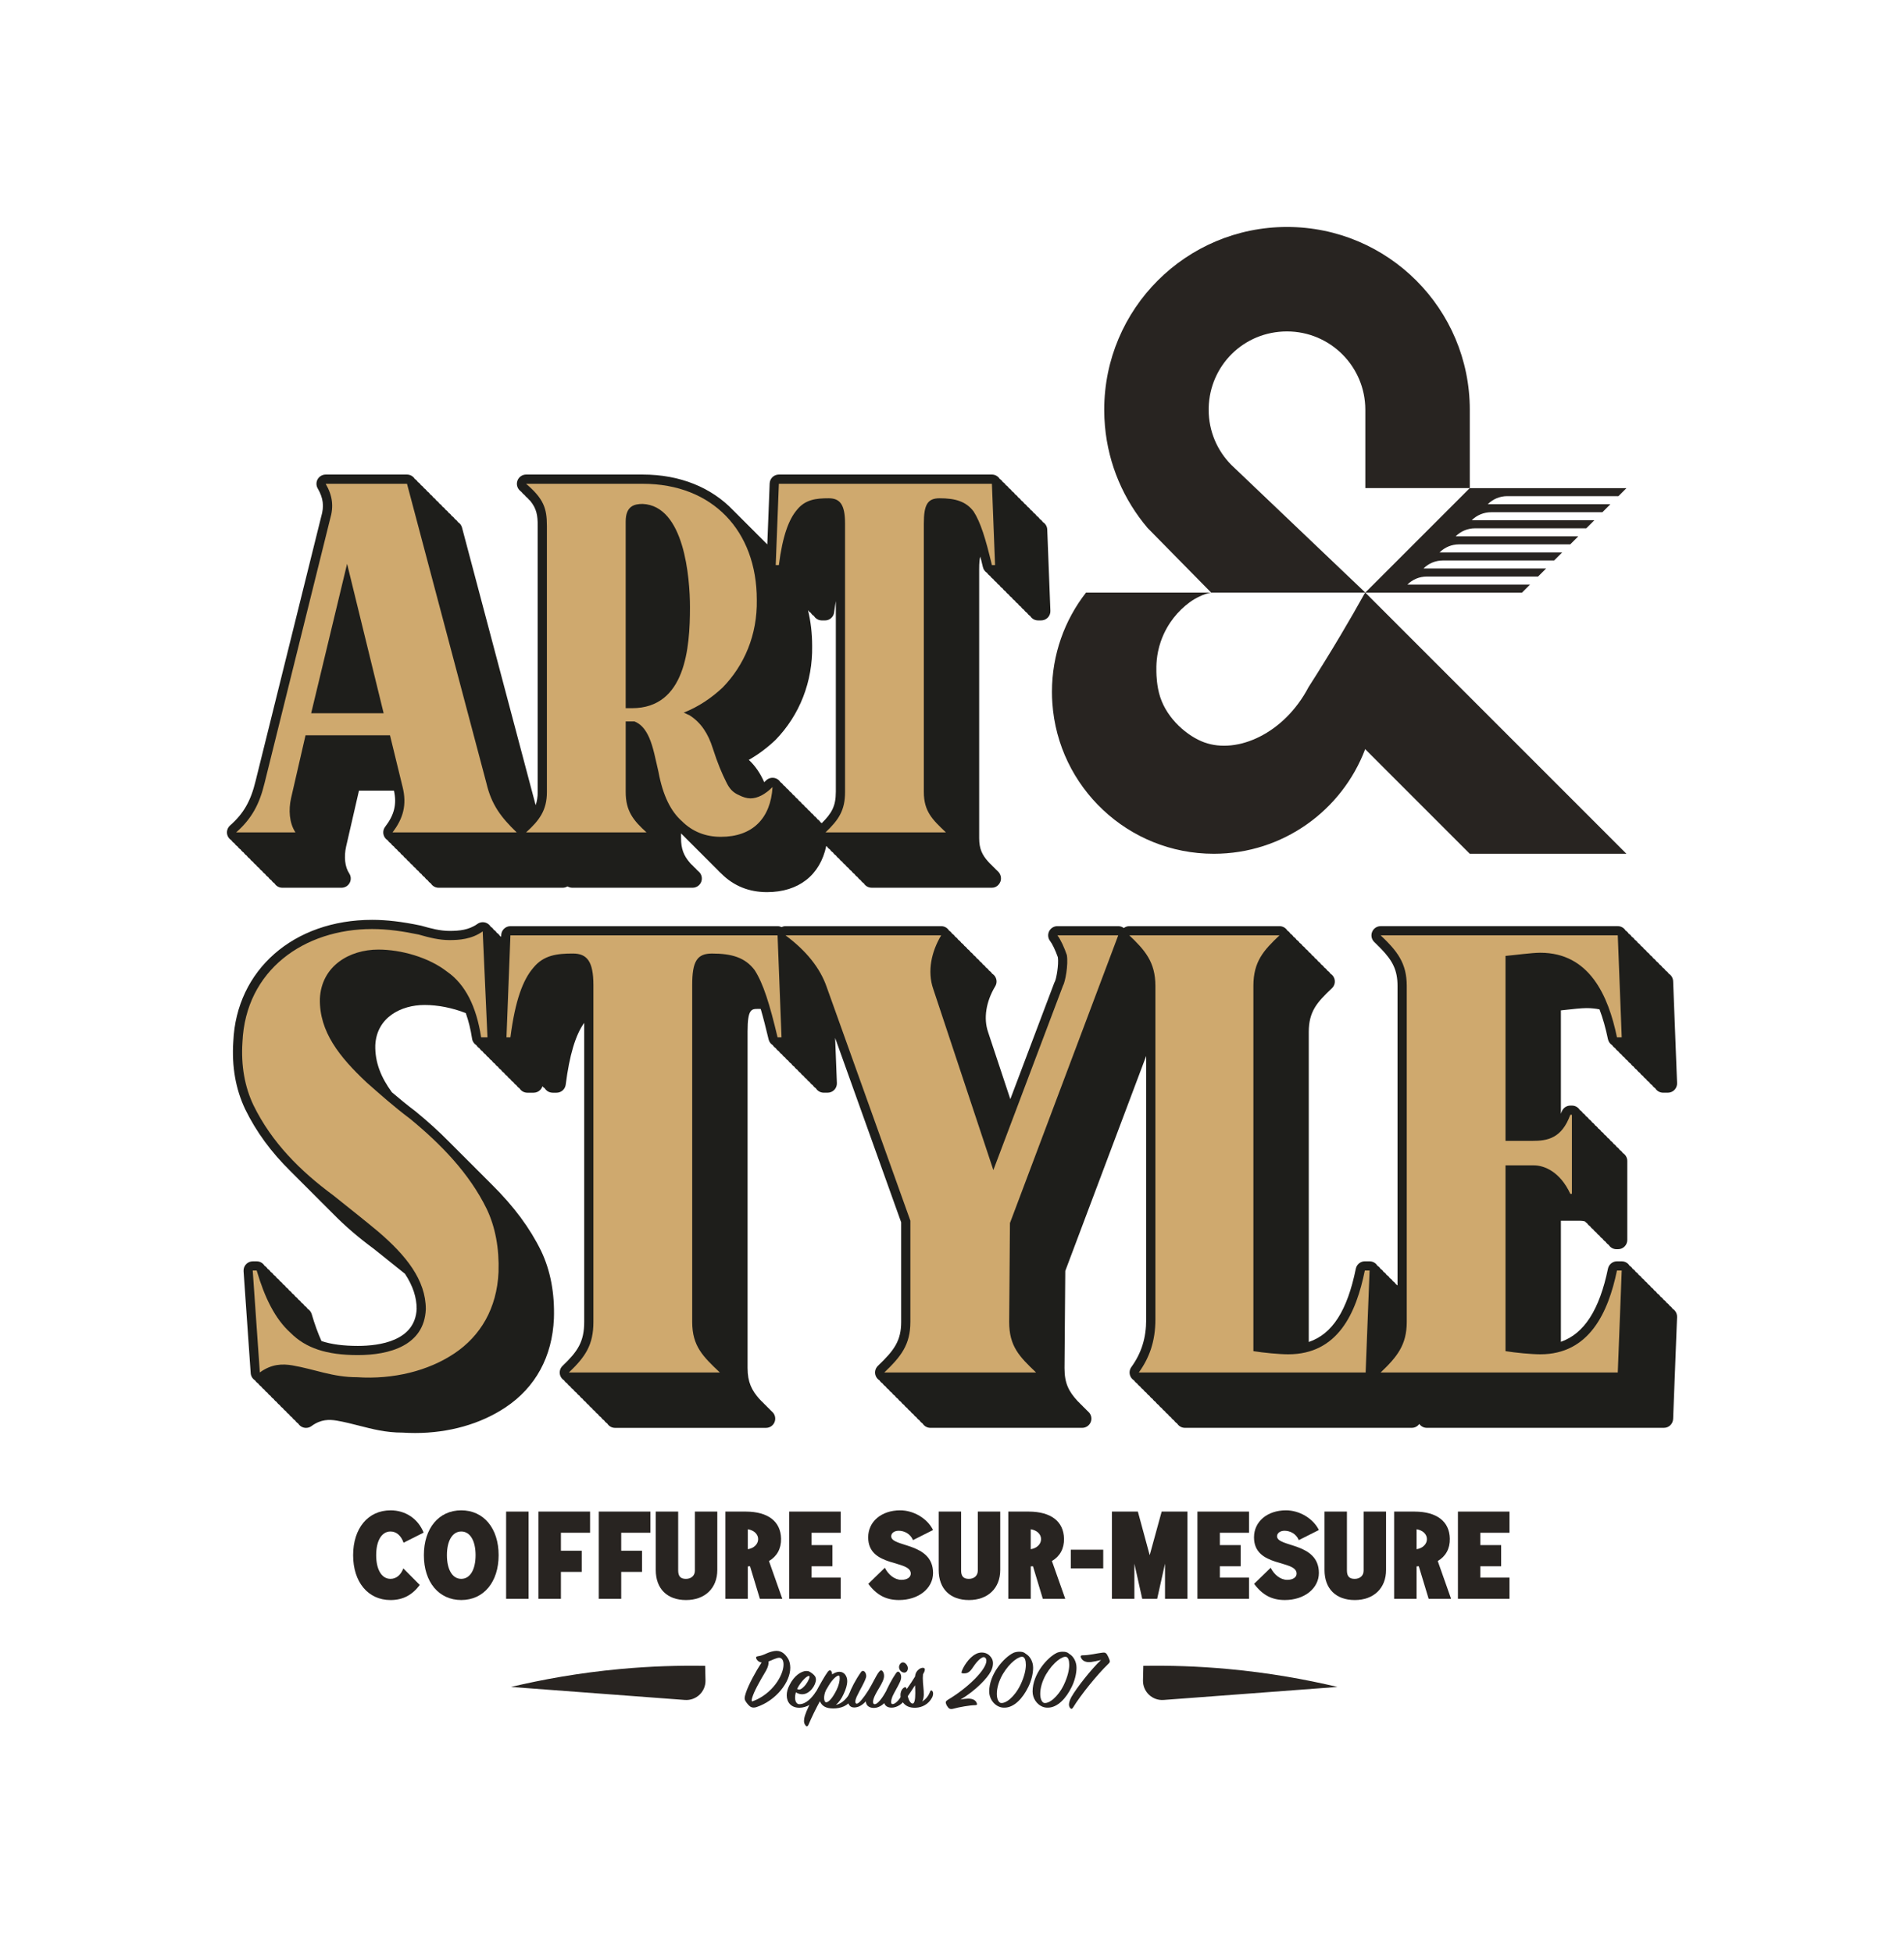 <?xml version="1.0" encoding="UTF-8"?>
<svg id="Identité_visuelle" data-name="Identité visuelle" xmlns="http://www.w3.org/2000/svg" version="1.1" viewBox="0 0 1118.74 1147.57">
  <defs>
    <style>
      .cls-1 {
        fill: #cfa96e;
      }

      .cls-1, .cls-2, .cls-3 {
        stroke-width: 0px;
      }

      .cls-2 {
        fill: #1e1e1b;
      }

      .cls-3 {
        fill: #282421;
      }
    </style>
  </defs>
  <g>
    <path class="cls-3" d="M874.19,296.21h0s72.05,0,72.05,0l-4.73,4.73h-65.39c-4.27,0-8.36,1.69-11.38,4.71h0s72.05,0,72.05,0l-4.73,4.73h-65.37c-4.28,0-8.38,1.7-11.41,4.73h0s72.05,0,72.05,0l-4.71,4.71h-65.37c-4.28,0-8.38,1.7-11.41,4.73h0s72.05,0,72.05,0l-4.73,4.73h-65.39c-4.27,0-8.36,1.69-11.38,4.71h0s72.05,0,72.05,0l-4.73,4.73h-65.37c-4.28,0-8.38,1.7-11.41,4.73h0s72.05,0,72.05,0l-4.73,4.73h-92.07l4.73-4.73,4.73-4.73,23.6-23.6,4.73-4.73,9.44-9.44,4.73-4.73,9.44-9.44h92.07l-4.71,4.71h-65.37c-4.28,0-8.38,1.7-11.41,4.73Z"/>
    <path class="cls-3" d="M955.68,501.59h-92.07l-61.38-61.38v-.32c-.03.08-.05.16-.09.23-13.57,35.93-48.28,61.47-88.95,61.47-50.34,0-91.53-39.11-94.86-88.6-.16-2.14-.23-4.31-.23-6.49,0-22,7.47-42.26,20.02-58.36h73.52c-4.51.78-9.44,3.37-12.53,5.63-3.61,2.63-6.81,5.75-9.56,9.28-2.32,2.98-5.37,7.63-7.53,13.91-2.68,7.84-2.62,14.31-2.56,17.76.04,1.93.2,8.52,2.24,14.79,4.24,13.01,16.07,23.07,25.95,26.65,19.39,7.02,46.92-5.16,61.24-32.51,6.29-9.81,12.6-20.01,18.9-30.61,5-8.42,9.77-16.72,14.33-24.9h.09l153.45,153.45Z"/>
    <path class="cls-3" d="M863.61,240.74v46.03h-61.38v-46.03c0-25.42-20.61-46.03-46.03-46.03s-45.4,19.99-46.01,44.87c-.01.38-.01.77-.01,1.16,0,12.59,5.03,23.99,13.23,32.3.71.73,1.45,1.44,2.22,2.13l69.12,65.85,7.39,7.04v.09h-90.49l-.69-.7-25.48-25.89-4.46-4.54-6.73-6.84c-13.95-16.42-23.03-37.09-25.05-59.79-.28-3.18-.43-6.39-.43-9.65,0-59.32,48.09-107.4,107.4-107.4s107.4,48.09,107.4,107.4Z"/>
    <path class="cls-2" d="M615.34,311.1c-.08-1.89-1.11-3.5-2.62-4.42-.46-.73-1.07-1.35-1.81-1.8-.45-.74-1.07-1.36-1.81-1.81-.45-.74-1.06-1.36-1.8-1.81-.46-.73-1.07-1.35-1.81-1.8-.45-.74-1.07-1.36-1.81-1.81-.45-.74-1.06-1.36-1.8-1.8-.46-.74-1.07-1.36-1.81-1.81-.45-.74-1.07-1.36-1.81-1.81-.45-.74-1.06-1.36-1.8-1.8-.45-.74-1.07-1.36-1.81-1.81-.45-.74-1.06-1.36-1.8-1.81-.46-.74-1.07-1.36-1.81-1.8-.45-.74-1.07-1.36-1.81-1.81-.45-.74-1.06-1.36-1.8-1.81-.96-1.55-2.66-2.6-4.61-2.6h-125.18c-2.91,0-5.3,2.3-5.41,5.21l-1.39,35.83c-.08-.07-.15-.14-.23-.22-.58-.61-1.19-1.21-1.8-1.8-.59-.62-1.2-1.22-1.81-1.81-.59-.61-1.19-1.21-1.81-1.8-.58-.62-1.19-1.22-1.8-1.81-.59-.62-1.2-1.22-1.81-1.81-.59-.61-1.19-1.21-1.8-1.8-.59-.62-1.2-1.22-1.81-1.81-.59-.62-1.19-1.22-1.81-1.81-.59-.61-1.19-1.21-1.8-1.8-.59-.62-1.2-1.22-1.81-1.81-.59-.62-1.19-1.22-1.81-1.81-12.72-13.29-31.07-20.95-53.1-20.95h-68.52c-2.26,0-4.29,1.41-5.08,3.54-.79,2.13-.17,4.52,1.56,6,.32.28.61.54.92.81.25.36.54.7.88,1,.33.27.62.54.92.8.26.36.54.71.89,1,.32.28.61.54.92.81.25.36.54.7.89,1,.16.14.3.27.46.4,3.93,4.81,4.45,8.73,4.45,14.88v156.29c0,2.97-.41,5.45-1.2,7.7l-43.27-163.1c-.37-1.39-1.26-2.51-2.42-3.22-.46-.75-1.08-1.36-1.81-1.81-.45-.74-1.07-1.36-1.81-1.81-.45-.74-1.07-1.36-1.8-1.8-.46-.75-1.08-1.36-1.81-1.81-.45-.74-1.07-1.36-1.81-1.81-.45-.74-1.07-1.36-1.8-1.8-.46-.75-1.08-1.36-1.81-1.81-.45-.74-1.07-1.36-1.81-1.81-.45-.74-1.07-1.36-1.8-1.8-.45-.75-1.07-1.36-1.81-1.81-.45-.74-1.07-1.36-1.8-1.81-.46-.74-1.08-1.35-1.81-1.8-.45-.75-1.07-1.36-1.81-1.81-.45-.74-1.07-1.36-1.8-1.81-.97-1.58-2.7-2.61-4.62-2.61h-47.78c-1.94,0-3.73,1.04-4.7,2.72-.96,1.67-.96,3.74.01,5.42,3.29,5.68,3.89,10.45,2.02,16.72l-38.52,155.21c-2.86,11.81-7.07,19.13-14.98,26.09-1.69,1.49-2.29,3.88-1.49,5.99.43,1.15,1.24,2.08,2.25,2.69.45.75,1.07,1.36,1.81,1.81.45.75,1.07,1.36,1.8,1.81.46.74,1.08,1.36,1.81,1.8.45.75,1.07,1.36,1.81,1.81.45.75,1.07,1.36,1.8,1.81.45.74,1.08,1.36,1.81,1.8.45.75,1.07,1.36,1.8,1.81.46.75,1.08,1.36,1.81,1.81.45.74,1.08,1.36,1.81,1.8.45.75,1.07,1.36,1.8,1.81.46.75,1.08,1.36,1.81,1.81.45.74,1.08,1.36,1.81,1.8.45.75,1.07,1.36,1.8,1.81.46.75,1.08,1.36,1.81,1.81.97,1.59,2.71,2.61,4.63,2.61h34.81c2,0,3.83-1.1,4.78-2.86.94-1.76.84-3.9-.27-5.57-2.5-3.75-3.18-9.66-1.82-15.77l7.55-32.84h20.55c1.77,7.89.21,14.28-5.14,21.21-1.26,1.63-1.49,3.85-.58,5.7.47.95,1.19,1.72,2.06,2.25.46.74,1.08,1.36,1.81,1.8.46.75,1.08,1.37,1.81,1.81.46.75,1.07,1.36,1.8,1.81.46.74,1.08,1.36,1.81,1.8.46.75,1.08,1.37,1.81,1.81.45.75,1.07,1.36,1.8,1.8.46.75,1.08,1.37,1.81,1.81.46.75,1.08,1.37,1.81,1.81.45.74,1.07,1.36,1.8,1.8.46.75,1.08,1.37,1.81,1.81.46.75,1.08,1.37,1.81,1.81.45.74,1.07,1.36,1.8,1.8.46.75,1.08,1.37,1.81,1.81.46.75,1.07,1.36,1.81,1.81.97,1.59,2.71,2.59,4.6,2.59h72.97c1,0,1.95-.29,2.77-.78.83.49,1.78.78,2.78.78h70.74c2.24,0,4.25-1.38,5.06-3.47.8-2.09.24-4.46-1.42-5.97-.38-.34-.75-.68-1.11-1.01-.21-.28-.43-.55-.7-.8-.38-.34-.74-.68-1.1-1.01-.21-.28-.44-.55-.71-.79-.38-.35-.74-.68-1.1-1.01-.16-.22-.34-.43-.54-.63-3.6-4.17-5.18-8.12-5.18-14.43v-2.79c.47.49.95.97,1.44,1.42.58.64,1.19,1.24,1.8,1.81.59.63,1.19,1.23,1.81,1.81.59.63,1.19,1.23,1.81,1.8.58.64,1.19,1.24,1.8,1.81.59.63,1.19,1.23,1.81,1.81.59.63,1.19,1.23,1.81,1.8.58.64,1.19,1.24,1.8,1.81.59.63,1.19,1.23,1.81,1.8.59.64,1.19,1.24,1.81,1.81.58.64,1.19,1.24,1.8,1.81.59.63,1.19,1.23,1.81,1.8.77.84,1.57,1.64,2.4,2.36,7.2,7.2,16.21,10.85,26.79,10.85,18.63,0,31.22-10,34.82-27.12.12.09.23.16.35.23.46.75,1.08,1.36,1.81,1.81.45.75,1.08,1.36,1.81,1.81.45.75,1.07,1.36,1.8,1.8.46.75,1.08,1.36,1.81,1.81.45.75,1.08,1.36,1.81,1.81.45.74,1.07,1.36,1.8,1.8.45.75,1.08,1.36,1.81,1.81.45.75,1.08,1.36,1.81,1.81.45.74,1.07,1.35,1.8,1.8.45.75,1.08,1.36,1.81,1.81.45.75,1.08,1.36,1.8,1.81.46.74,1.08,1.35,1.81,1.8.97,1.61,2.72,2.62,4.64,2.62h70.73c2.22,0,4.09-1.47,4.91-3.53.83-2.05.19-4.52-1.41-6.05-.44-.41-.85-.81-1.26-1.2-.17-.21-.35-.42-.55-.6-.43-.42-.85-.82-1.26-1.21-.17-.21-.35-.41-.55-.6-.43-.41-.85-.81-1.26-1.2-.16-.22-.35-.42-.54-.61-.1-.09-.18-.17-.27-.26-3.56-3.97-5.35-7.58-5.35-13.86v-157.78c0-4.02.22-6.31.68-7.63.51,2,1.02,4.07,1.53,6.23.34,1.45,1.26,2.63,2.45,3.36.46.74,1.08,1.36,1.81,1.81.45.74,1.07,1.35,1.81,1.8.45.75,1.07,1.36,1.8,1.81.46.74,1.08,1.36,1.81,1.81.45.74,1.07,1.35,1.81,1.8.45.75,1.07,1.36,1.8,1.81.46.74,1.08,1.36,1.81,1.81.45.74,1.07,1.35,1.81,1.8.45.75,1.07,1.36,1.8,1.81.45.74,1.08,1.36,1.81,1.8.45.75,1.07,1.36,1.81,1.81.45.75,1.07,1.36,1.8,1.81.45.74,1.08,1.36,1.81,1.8.45.75,1.07,1.36,1.81,1.81.96,1.59,2.69,2.61,4.62,2.61h1.85c1.48,0,2.89-.6,3.91-1.66,1.02-1.06,1.57-2.49,1.51-3.96l-1.85-47.78ZM491.11,465.32c0,8.3-2.47,12.52-8.27,18.29-.24-.22-.5-.4-.78-.58-.44-.72-1.06-1.34-1.81-1.8-.44-.73-1.06-1.35-1.81-1.81-.44-.73-1.06-1.35-1.8-1.8-.44-.73-1.06-1.35-1.81-1.81-.44-.73-1.06-1.35-1.81-1.81-.44-.73-1.06-1.35-1.8-1.8-.44-.73-1.06-1.35-1.81-1.81-.44-.73-1.06-1.35-1.8-1.81-.45-.73-1.06-1.35-1.81-1.8-.44-.73-1.06-1.35-1.81-1.81-.44-.73-1.06-1.35-1.8-1.81-.45-.73-1.06-1.34-1.81-1.8-.44-.73-1.06-1.35-1.81-1.81-.55-.92-1.38-1.68-2.41-2.14-2.05-.92-4.47-.48-6.06,1.11-.36.36-.72.7-1.08,1.02-2.3-5.29-5.29-9.62-9.01-13.08-.02-.01-.03-.03-.04-.04,5.49-3.11,10.73-7.01,15.69-11.71,14.26-14.68,21.91-34.33,21.53-55.25,0-7.46-.85-14.48-2.45-21.03.19.28.39.55.63.8.32.33.69.6,1.08.84.21.35.44.67.72.97.33.33.7.6,1.09.84.2.34.44.67.72.96,1.02,1.06,2.43,1.66,3.91,1.66h1.85c2.73,0,5.03-2.02,5.37-4.73.3-2.35.64-4.56,1-6.66v112.21Z"/>
    <g>
      <path class="cls-1" d="M138.76,489.02c9.26-8.15,13.7-16.67,16.67-28.89l38.52-155.18c2.22-7.41,1.48-13.7-2.59-20.74h47.78l46.67,175.92c2.96,12.59,8.52,20,17.78,28.89h-72.96c6.3-8.15,8.52-16.3,5.93-26.67l-7.41-30.37h-49.63l-8.52,37.03c-1.48,6.67-1.11,14.44,2.59,20h-34.81ZM182.83,419.02h42.59l-21.48-87.78-21.11,87.78Z"/>
      <path class="cls-1" d="M367.64,423.84v41.48c0,11.11,4.45,16.67,12.22,23.7h-70.74c7.78-7.04,12.22-12.96,12.22-23.7v-156.29c0-10.37-1.85-15.93-12.22-24.81h68.52c41.11,0,67.03,27.78,67.03,68.15.37,20.74-7.41,38.52-20,51.48-6.67,6.3-14.44,11.48-22.96,14.82,1.11.37,2.22,1.11,3.33,1.48,7.04,4.44,11.11,11.11,13.7,19.26,2.96,9.26,5.56,15.19,7.78,19.63,2.22,4.81,4.45,6.67,7.78,8.15,2.22,1.11,4.44,1.85,6.67,1.85,4.07,0,8.52-2.22,12.96-6.67-1.11,18.52-11.85,29.26-30.37,29.26-8.89,0-16.67-2.96-22.96-9.26-6.3-5.56-11.11-14.81-13.7-28.89-1.85-7.78-2.96-14.44-5.56-20.37-2.22-4.81-4.81-7.78-8.52-9.26h-5.19ZM367.64,416.06h3.7c31.48,0,34.07-35.55,34.07-59.26,0-17.41-3.33-59.63-27.78-60.74-4.81,0-10,1.11-10,10.37v109.63Z"/>
      <path class="cls-1" d="M485.05,489.02c7.78-7.41,11.48-12.96,11.48-23.7v-157.77c0-11.11-2.96-14.82-9.63-14.82-7.41,0-13.7.74-18.52,6.67-4.81,5.56-8.52,15.18-10.74,32.59h-1.85l1.85-47.78h125.18l1.85,47.78h-1.85c-3.7-15.55-6.67-25.18-10.74-31.48-4.44-5.93-10.74-7.78-20-7.78-7.04,0-9.26,3.7-9.26,14.82v157.77c0,11.48,5.18,16.3,12.96,23.7h-70.74Z"/>
    </g>
    <path class="cls-2" d="M983.89,769.76c1.02,1.06,1.56,2.5,1.51,3.97l-2.32,59.91c-.12,2.91-2.51,5.21-5.42,5.21h-139.32c-1.78,0-3.4-.88-4.41-2.29-.98,1.39-2.6,2.29-4.42,2.29h-133.29c-1.89,0-3.62-1-4.6-2.59-.73-.44-1.35-1.06-1.81-1.81-.73-.44-1.35-1.06-1.8-1.8-.73-.44-1.35-1.06-1.81-1.81-.73-.44-1.35-1.06-1.81-1.81-.73-.44-1.34-1.06-1.8-1.8-.73-.44-1.35-1.06-1.81-1.81-.73-.44-1.35-1.06-1.81-1.81-.73-.44-1.34-1.06-1.8-1.8-.73-.44-1.35-1.06-1.81-1.81-.73-.44-1.35-1.06-1.81-1.81-.73-.44-1.34-1.06-1.8-1.8-.73-.44-1.35-1.06-1.81-1.81-.73-.44-1.35-1.06-1.81-1.8-.73-.45-1.34-1.06-1.8-1.81-.85-.51-1.56-1.26-2.03-2.17-.92-1.81-.76-3.99.43-5.64,5.96-8.25,8.73-17.12,8.73-27.95v-154.83l-47.53,126.28-.46,57.09c0,8.86,2.44,13.68,7.78,19.46.3.29.6.57.91.87.19.18.36.37.52.57.42.41.84.81,1.29,1.24.19.18.35.37.51.57.43.41.85.81,1.3,1.24.18.17.35.37.51.56.42.41.85.82,1.29,1.24,1.61,1.53,2.12,3.88,1.3,5.94-.83,2.06-2.82,3.41-5.04,3.41h-89.16c-1.92,0-3.67-1.02-4.64-2.62-.73-.45-1.35-1.06-1.8-1.81-.73-.44-1.36-1.05-1.81-1.8-.73-.45-1.35-1.06-1.81-1.81-.73-.45-1.35-1.06-1.8-1.81-.73-.44-1.36-1.05-1.81-1.8-.73-.45-1.35-1.06-1.81-1.81-.73-.45-1.35-1.06-1.8-1.81-.73-.44-1.36-1.05-1.81-1.8-.73-.45-1.35-1.06-1.81-1.81-.72-.45-1.35-1.06-1.8-1.8-.73-.45-1.36-1.06-1.81-1.81-.73-.45-1.35-1.06-1.8-1.81-.73-.45-1.36-1.06-1.81-1.8-.73-.45-1.36-1.06-1.81-1.81-.97-.6-1.76-1.49-2.2-2.6-.83-2.05-.31-4.41,1.29-5.93,9.62-9.17,13.65-14.78,13.65-25.8v-58.51l-38.8-108.34,1.03,26.55c.05,1.47-.49,2.9-1.51,3.96-1.03,1.07-2.44,1.67-3.91,1.67h-2.32c-1.93,0-3.66-1.03-4.63-2.62-.73-.45-1.35-1.06-1.8-1.8-.74-.45-1.36-1.07-1.81-1.81-.73-.45-1.35-1.06-1.81-1.81-.73-.45-1.35-1.06-1.8-1.8-.74-.45-1.36-1.07-1.81-1.81-.73-.45-1.35-1.06-1.81-1.81-.73-.45-1.35-1.06-1.8-1.8-.74-.45-1.36-1.07-1.81-1.81-.73-.45-1.35-1.06-1.8-1.81-.74-.45-1.36-1.06-1.81-1.8-.73-.45-1.36-1.07-1.81-1.81-.73-.45-1.35-1.06-1.8-1.81-.74-.44-1.36-1.06-1.81-1.8-.73-.45-1.36-1.07-1.81-1.81-1.2-.73-2.11-1.91-2.45-3.35-1.6-6.74-3.12-12.71-4.65-17.95-.5-.01-1-.02-1.53-.02-3.86,0-6.19,0-6.19,13.16v197.84c0,8.27,2.44,13.12,7.01,18.25.01,0,.02.01.03.02l.31.3c.2.19.38.39.54.6.32.3.63.6.95.91l.31.29c.2.19.38.39.55.61.31.3.62.59.95.9l.31.3c.2.19.38.39.54.6.32.3.63.6.96.91l.31.3c.19.19.38.39.54.6.32.3.63.6.95.91l.31.29c1.61,1.53,2.12,3.88,1.3,5.94-.83,2.06-2.82,3.41-5.03,3.41h-88.71c-1.91,0-3.66-1.02-4.63-2.62-.73-.45-1.35-1.06-1.81-1.81-.73-.44-1.35-1.05-1.8-1.8-.73-.45-1.36-1.06-1.81-1.81-.73-.45-1.35-1.06-1.81-1.81-.73-.44-1.35-1.05-1.8-1.8-.73-.45-1.36-1.06-1.81-1.81-.73-.45-1.35-1.06-1.81-1.81-.72-.44-1.35-1.05-1.8-1.8-.73-.45-1.36-1.06-1.81-1.81-.73-.45-1.35-1.06-1.81-1.8-.72-.45-1.35-1.06-1.8-1.81-.73-.45-1.36-1.06-1.81-1.81-.73-.45-1.35-1.06-1.8-1.8-.73-.45-1.36-1.06-1.81-1.81-.97-.6-1.76-1.49-2.21-2.6-.82-2.05-.31-4.41,1.3-5.93,8.79-8.38,12.71-14.09,12.71-25.8v-175.71c-5.12,7.1-8.66,18.98-10.87,36.3-.34,2.71-2.65,4.74-5.37,4.74h-2.33c-1.47,0-2.88-.6-3.9-1.67-.28-.29-.52-.62-.73-.96-.39-.24-.76-.51-1.08-.84-.1-.11-.17-.23-.27-.34-.24.79-.66,1.52-1.25,2.13-1.02,1.07-2.43,1.68-3.91,1.68h-3.72c-1.93,0-3.64-1.03-4.6-2.59-.74-.45-1.36-1.07-1.81-1.81-.74-.45-1.35-1.07-1.81-1.81-.73-.44-1.35-1.06-1.8-1.8-.74-.45-1.36-1.07-1.81-1.81-.74-.45-1.35-1.07-1.81-1.81-.73-.44-1.35-1.06-1.8-1.8-.74-.45-1.36-1.07-1.81-1.81-.74-.44-1.35-1.07-1.81-1.81-.73-.44-1.35-1.06-1.8-1.8-.74-.45-1.35-1.07-1.81-1.81-.74-.44-1.35-1.07-1.81-1.81-.73-.44-1.35-1.06-1.8-1.8-.74-.45-1.35-1.07-1.81-1.81-.74-.44-1.35-1.07-1.81-1.8-1.33-.81-2.3-2.18-2.55-3.82-.86-5.59-2.11-10.61-3.71-15.08-7.63-3.01-16.25-4.77-24.21-4.77-13.84,0-28.16,7.3-28.96,23.64-.24,10.13,3.41,18.99,9.77,27.66,4.45,3.79,9.05,7.57,13.92,11.23,7.32,6,13.8,11.88,19.55,17.73.61.6,1.22,1.2,1.81,1.8.61.61,1.21,1.21,1.81,1.81.6.6,1.21,1.21,1.8,1.81.61.6,1.22,1.2,1.81,1.81.61.6,1.21,1.2,1.81,1.8.6.6,1.21,1.21,1.8,1.81.61.6,1.22,1.2,1.81,1.8.61.61,1.21,1.21,1.81,1.81.6.6,1.21,1.21,1.8,1.81.61.6,1.22,1.2,1.81,1.8l1.81,1.81c.6.6,1.21,1.2,1.8,1.81.61.6,1.22,1.2,1.81,1.8.61.61,1.21,1.21,1.8,1.81,12.98,12.86,22.35,25.53,28.92,38.97,5.49,11.48,8.01,24.83,7.51,39.72-.97,22.4-10.8,40.42-28.41,52.16-14.73,9.82-33.38,15.07-53.14,15.07-2.44,0-4.88-.08-7.34-.24-9.76.05-17.74-2.07-25.6-4.07-4.17-1.07-8.48-2.17-13.05-2.96-4.45-.74-9.36-.87-14.92,3.21-1.59,1.17-3.69,1.38-5.48.54-.99-.45-1.79-1.19-2.34-2.09-.75-.46-1.36-1.08-1.8-1.81-.75-.45-1.36-1.07-1.81-1.8-.75-.46-1.36-1.08-1.81-1.81-.75-.45-1.36-1.08-1.8-1.81-.75-.45-1.36-1.07-1.81-1.8-.75-.46-1.36-1.08-1.81-1.81-.74-.45-1.36-1.08-1.8-1.81-.75-.45-1.36-1.07-1.81-1.8-.75-.46-1.36-1.08-1.81-1.81-.74-.45-1.36-1.08-1.8-1.81-.75-.45-1.36-1.07-1.81-1.8-.75-.46-1.36-1.08-1.81-1.81-.74-.45-1.36-1.08-1.8-1.81-.75-.45-1.36-1.07-1.81-1.8-1.49-.91-2.47-2.49-2.6-4.25l-4.18-59.91c-.1-1.5.42-2.98,1.44-4.07,1.03-1.1,2.46-1.73,3.97-1.73h2.32c1.92,0,3.65,1.03,4.61,2.61.74.45,1.36,1.06,1.81,1.81.73.45,1.35,1.06,1.81,1.81.73.44,1.35,1.06,1.8,1.8.74.45,1.36,1.06,1.81,1.81.73.44,1.35,1.06,1.81,1.8.73.45,1.35,1.07,1.8,1.81.74.45,1.36,1.06,1.81,1.81.73.44,1.35,1.06,1.81,1.8.73.45,1.35,1.07,1.8,1.81.74.45,1.35,1.06,1.81,1.81.73.44,1.35,1.06,1.81,1.8.73.45,1.35,1.07,1.8,1.81.74.45,1.35,1.06,1.81,1.81.73.44,1.35,1.06,1.8,1.8,1.13.69,2,1.76,2.4,3.09,1.76,6,3.67,11.25,5.75,15.85,5.9,1.95,12.91,2.85,21.39,2.85,12.55,0,33.71-2.82,34.53-21.75,0-6.79-2.2-13.52-6.85-20.6-4.15-3.36-8.41-6.76-12.83-10.29l-5.53-4.42c-8.97-6.61-16.77-13.31-23.56-20.22-.61-.6-1.21-1.2-1.81-1.81-.61-.6-1.21-1.2-1.8-1.8-.61-.6-1.22-1.2-1.81-1.81-.61-.6-1.21-1.2-1.81-1.8-.6-.61-1.21-1.21-1.8-1.81-.61-.6-1.22-1.2-1.81-1.81-.61-.6-1.21-1.2-1.8-1.8-.61-.6-1.22-1.21-1.81-1.81-.61-.6-1.22-1.2-1.81-1.81-.61-.6-1.21-1.2-1.8-1.8-.61-.6-1.22-1.21-1.81-1.81-.61-.6-1.21-1.2-1.81-1.81-.61-.6-1.21-1.2-1.8-1.8-.61-.6-1.22-1.21-1.81-1.81-11.51-11.35-20.21-23.25-26.64-36.38-5.65-11.82-8.01-25.23-7.04-39.89,1.85-42.03,35.39-71.47,81.57-71.47,8.56,0,17.62,1.07,28.52,3.36.13.03.25.06.37.09,5.83,1.67,11.11,3.05,16.63,3.05s11.3-.49,16.35-4.1c1.62-1.16,3.74-1.34,5.52-.47.95.47,1.72,1.19,2.25,2.07.75.45,1.37,1.07,1.81,1.8.75.46,1.36,1.08,1.81,1.81.74.45,1.36,1.07,1.8,1.8.27.17.53.35.76.55l.04-1.04c.12-2.91,2.51-5.21,5.42-5.21h156.97c.83,0,1.61.2,2.31.54.72-.34,1.51-.54,2.34-.54h91.49c1.89,0,3.63.99,4.61,2.6.73.44,1.35,1.06,1.81,1.8.73.45,1.35,1.06,1.81,1.81.73.44,1.35,1.06,1.8,1.81.73.44,1.35,1.06,1.81,1.8.73.45,1.35,1.06,1.81,1.81.72.44,1.35,1.06,1.8,1.81.73.44,1.35,1.05,1.81,1.8.73.45,1.35,1.06,1.81,1.81.72.44,1.34,1.06,1.8,1.81.73.44,1.35,1.05,1.81,1.8.73.45,1.35,1.06,1.81,1.81.72.44,1.34,1.06,1.8,1.81.73.44,1.35,1.05,1.81,1.8.73.45,1.35,1.06,1.8,1.81.78.47,1.45,1.14,1.91,1.96.96,1.7.94,3.78-.07,5.46-5.46,9.09-6.98,18.94-4.17,27.01l13.04,39.31,25.84-68.4c.11-.31.25-.6.42-.87.77-1.61,2.26-9.62,1.68-14.05-1.44-4.19-3.44-8.16-4.52-9.51-1.3-1.62-1.55-3.85-.65-5.73.91-1.88,2.8-3.07,4.89-3.07h35.76c1.19,0,2.33.4,3.25,1.1.92-.69,2.05-1.1,3.25-1.1h88.24c1.92,0,3.67,1.01,4.64,2.62.73.44,1.35,1.06,1.8,1.8.73.45,1.36,1.06,1.81,1.81.73.45,1.35,1.06,1.81,1.81.73.44,1.35,1.06,1.8,1.8.73.45,1.36,1.06,1.81,1.81.73.45,1.35,1.06,1.81,1.81.73.44,1.35,1.05,1.8,1.8.73.45,1.36,1.06,1.81,1.81.73.45,1.35,1.06,1.81,1.81.73.44,1.35,1.05,1.8,1.8.73.45,1.36,1.06,1.81,1.81.73.45,1.35,1.06,1.81,1.81.72.44,1.35,1.05,1.8,1.8.73.45,1.36,1.06,1.81,1.81.97.6,1.76,1.49,2.2,2.6.83,2.06.31,4.41-1.3,5.94-8.71,8.27-13.63,13.55-13.63,25.79v182.06c13.91-4.68,22.64-18.47,27.65-43.05.51-2.52,2.73-4.34,5.31-4.34h2.79c1.47,0,2.88.6,3.9,1.66.28.3.52.62.73.97.39.24.76.51,1.08.84.28.29.52.62.72.96.39.24.76.51,1.09.85.28.29.51.62.72.96.39.24.76.51,1.08.84.28.3.52.62.73.97.39.24.76.51,1.08.84.28.29.52.62.72.96.39.24.76.51,1.08.85.29.29.52.62.73.96.39.24.76.51,1.08.84.28.3.52.62.73.97.33.2.65.44.93.72v-175.96c0-9.24-2.84-14.68-9.42-21.59-.2-.2-.39-.39-.61-.59-.15-.15-.29-.32-.43-.49-.45-.43-.9-.87-1.37-1.32-.16-.15-.3-.32-.44-.48-.45-.44-.89-.87-1.37-1.32-1.6-1.53-2.12-3.89-1.29-5.94.82-2.06,2.81-3.41,5.03-3.41h139.32c1.95,0,3.65,1.05,4.61,2.6.74.45,1.35,1.07,1.8,1.81.74.45,1.36,1.07,1.81,1.8.74.45,1.35,1.07,1.81,1.81.74.45,1.35,1.07,1.8,1.81.74.44,1.36,1.06,1.81,1.8.74.45,1.35,1.07,1.81,1.81.74.45,1.35,1.07,1.8,1.81.74.44,1.36,1.06,1.81,1.8.74.45,1.35,1.07,1.8,1.81.74.45,1.36,1.07,1.81,1.81.74.44,1.35,1.06,1.81,1.8.74.45,1.35,1.07,1.8,1.81.74.45,1.36,1.07,1.81,1.81.74.44,1.35,1.06,1.81,1.8,1.51.92,2.54,2.53,2.62,4.42l2.32,59.91c.05,1.47-.49,2.9-1.51,3.96-1.02,1.07-2.43,1.67-3.91,1.67h-2.79c-1.94,0-3.67-1.03-4.63-2.62-.73-.45-1.36-1.07-1.81-1.81-.73-.45-1.36-1.06-1.8-1.81-.74-.45-1.36-1.06-1.81-1.8-.73-.45-1.36-1.07-1.81-1.81-.73-.45-1.35-1.06-1.8-1.81-.74-.45-1.36-1.06-1.81-1.8-.73-.45-1.36-1.06-1.81-1.81-.73-.45-1.35-1.06-1.8-1.8-.74-.46-1.36-1.07-1.81-1.81-.73-.45-1.36-1.06-1.81-1.81-.73-.45-1.35-1.06-1.8-1.8-.74-.45-1.36-1.07-1.81-1.81-.73-.45-1.36-1.06-1.81-1.81-.73-.45-1.35-1.06-1.8-1.8-1.24-.77-2.17-2-2.48-3.51-1.37-6.59-3.02-12.42-4.97-17.53-2.42-.5-4.98-.75-7.67-.75-3.04,0-8.29.59-12.91,1.11-.72.08-1.42.16-2.11.23v60.71c.16-.39.32-.8.48-1.22.78-2.14,2.81-3.56,5.09-3.56h.93c1.96,0,3.67,1.04,4.62,2.6.74.45,1.36,1.07,1.81,1.81.74.45,1.35,1.07,1.8,1.81.74.45,1.36,1.07,1.81,1.8.74.45,1.36,1.07,1.81,1.81.73.45,1.35,1.07,1.8,1.81.74.45,1.36,1.07,1.81,1.8.74.45,1.36,1.07,1.81,1.81.73.45,1.35,1.07,1.8,1.81.74.45,1.36,1.07,1.81,1.8.74.45,1.36,1.07,1.81,1.81.73.45,1.35,1.07,1.8,1.81.74.45,1.36,1.06,1.81,1.8.74.45,1.36,1.07,1.81,1.81.73.45,1.35,1.07,1.8,1.8,1.56.96,2.61,2.67,2.61,4.63v46.44c0,3-2.43,5.42-5.42,5.42h-.94c-1.9,0-3.64-1-4.61-2.6-.73-.44-1.35-1.06-1.81-1.81-.73-.44-1.35-1.06-1.81-1.8-.73-.45-1.35-1.06-1.8-1.81-.73-.44-1.35-1.06-1.81-1.81-.73-.44-1.35-1.06-1.81-1.8-.73-.45-1.35-1.06-1.8-1.81-.73-.44-1.35-1.06-1.81-1.81-.49-.29-.93-.67-1.31-1.11-.97-.24-1.91-.36-2.79-.36h-11.3v71.12c13.73-4.83,22.65-18.81,27.66-42.97.52-2.51,2.74-4.32,5.31-4.32h2.78c1.48,0,2.89.6,3.91,1.66.28.3.52.62.73.97.39.24.76.51,1.08.84.28.29.52.62.72.96.39.24.76.51,1.08.85.29.29.52.62.73.96.39.24.76.51,1.08.84.28.3.52.62.73.97.38.24.75.51,1.08.84.28.29.52.62.72.96.39.24.76.51,1.08.85.29.29.52.62.73.96.39.24.76.51,1.08.84.28.3.52.62.73.97.38.24.75.51,1.08.84.28.29.52.62.72.96.39.24.76.51,1.08.85.29.29.52.62.73.96.39.24.76.51,1.08.84.28.3.52.62.73.97.38.23.75.5,1.08.84.28.29.51.62.72.96.39.24.76.51,1.08.85.28.29.52.62.73.96.39.24.76.51,1.08.84.28.3.52.62.72.97.39.23.76.5,1.09.84.28.29.51.62.72.96.39.24.76.51,1.08.84.28.3.52.63.73.97.39.24.76.51,1.08.84Z"/>
    <g>
      <path class="cls-1" d="M148.5,746.42h2.32c4.65,15.79,10.68,28.33,19.97,36.69,8.82,8.82,20.9,13,39.47,13s39.01-5.57,39.94-26.94c0-17.18-11.61-31.58-27.86-45.51-8.36-6.97-17.18-13.93-26.47-21.36-19.51-14.4-36.23-31.12-46.91-52.94-5.11-10.68-7.43-23.22-6.5-37.15,1.86-42.26,36.23-66.41,76.16-66.41,9.29,0,18.58,1.39,27.4,3.25,6.5,1.86,12.07,3.25,18.11,3.25,5.57,0,13-.46,19.5-5.11l2.79,62.23h-3.72c-2.79-18.11-9.29-31.12-19.97-38.55-10.68-8.36-26.94-13-40.4-13-17.18,0-33.44,9.75-34.37,28.79-.46,19.5,11.61,34.37,27.4,49.23,7.9,6.97,16.25,14.4,25.54,21.36,18.11,14.86,34.83,32.04,45.05,52.94,5.11,10.68,7.43,23.22,6.97,37.15-.93,21.36-10.68,37.62-26.01,47.84-15.33,10.22-35.76,15.33-57.12,13.93-14.4,0-24.61-4.65-38.08-6.97-5.57-.93-12.08-.93-19.04,4.18l-4.18-59.91Z"/>
      <path class="cls-1" d="M334.27,806.33c9.75-9.29,14.4-16.25,14.4-29.72v-197.84c0-13.93-3.72-18.58-12.07-18.58-9.29,0-17.18.93-23.22,8.36-6.04,6.97-10.68,19.04-13.47,40.87h-2.32l2.32-59.91h156.97l2.32,59.91h-2.32c-4.65-19.5-8.36-31.58-13.47-39.47-5.57-7.43-13.47-9.75-25.08-9.75-8.82,0-11.61,4.64-11.61,18.58v197.84c0,14.4,6.5,20.43,16.25,29.72h-88.7Z"/>
      <path class="cls-1" d="M519.58,806.33c9.75-9.29,15.33-16.25,15.33-29.72v-59.45l-49.23-137.47c-3.72-10.68-11.61-20.9-24.15-30.19h91.49c-5.57,9.29-8.36,20.9-4.65,31.58l35.3,106.35,40.87-108.21c1.39-2.32,3.25-12.54,2.32-18.11-1.39-4.18-3.72-9.29-5.57-11.61h35.76l-63.63,169.05-.46,58.05c0,14.4,6.04,20.43,15.79,29.72h-89.17Z"/>
      <path class="cls-1" d="M669.13,806.33c6.04-8.36,9.75-18.11,9.75-31.12v-195.98c0-13.93-6.04-20.9-15.33-29.72h88.24c-9.29,8.82-15.33,15.33-15.33,29.72v214.56c5.57.93,15.33,1.86,20.43,1.86,29.26,0,39.94-24.15,45.05-49.23h2.79l-2.32,59.91h-133.29Z"/>
      <path class="cls-1" d="M811.24,806.33c9.75-9.29,15.33-16.25,15.33-29.72v-197.38c0-13.47-5.57-20.43-15.33-29.72h139.32l2.32,59.91h-2.79c-5.11-24.61-16.25-49.69-45.05-49.69-5.11,0-14.86,1.39-20.44,1.86v108.67h15.79c8.82,0,17.19-1.39,22.29-15.33h.93v46.44h-.93c-6.04-13.01-15.32-16.72-21.36-16.72h-16.72v109.14c5.57.93,15.33,1.86,20.44,1.86,28.79,0,39.94-24.61,45.05-49.23h2.79l-2.32,59.91h-139.32Z"/>
    </g>
  </g>
  <g>
    <path class="cls-3" d="M229.45,887.31c8.78,0,16.18,4.9,19.47,13.1l-11.78,5.93c-1.46-4.1-4.17-6.59-7.69-6.59-5.27,0-8.42,5.56-8.42,13.91s3.15,13.91,8.42,13.91c3.37,0,6.08-2.27,7.54-6.15l9.66,9.74c-4.39,5.86-9.81,8.86-17.2,8.86-13.18,0-21.96-10.54-21.96-26.35s8.78-26.35,21.96-26.35Z"/>
    <path class="cls-3" d="M271.02,887.31c13.18,0,21.96,10.54,21.96,26.35s-8.78,26.35-21.96,26.35-21.96-10.54-21.96-26.35,8.78-26.35,21.96-26.35ZM271.02,927.57c5.27,0,8.42-5.56,8.42-13.91s-3.15-13.91-8.42-13.91-8.42,5.56-8.42,13.91,3.15,13.91,8.42,13.91Z"/>
    <path class="cls-3" d="M297.38,888.05h13.17v51.24h-13.17v-51.24Z"/>
    <path class="cls-3" d="M316.41,888.05h30.3v12.44h-17.13v10.54h12.22v12.44h-12.22v15.81h-13.18v-51.24Z"/>
    <path class="cls-3" d="M351.84,888.05h30.3v12.44h-17.13v10.54h12.22v12.44h-12.22v15.81h-13.18v-51.24Z"/>
    <path class="cls-3" d="M385.3,888.05h13.18v34.55c0,3.44,1.39,4.98,4.54,4.98s5.27-1.9,5.27-4.83v-34.7h13.18v34.33c0,10.69-7.25,17.64-18.37,17.64s-17.79-6.66-17.79-17.64v-34.33Z"/>
    <path class="cls-3" d="M426.21,888.05h12.08c13.03.07,20.42,5.78,20.64,15.88.15,5.93-2.49,10.47-7.1,13.17l7.83,22.18h-13.18l-5.78-19.1h-.29l-1.02.07v19.03h-13.18v-51.24ZM439.39,910.15c3.51-.51,6.08-2.93,6.08-5.93s-2.63-5.27-6.08-5.78v11.71Z"/>
    <path class="cls-3" d="M463.69,888.05h30.3v12.44h-17.13v7.25h12.22v12.44h-12.22v6.66h17.13v12.44h-30.3v-51.24Z"/>
    <path class="cls-3" d="M528.92,887.31c7.91,0,15.96,4.76,19.32,11.57l-11.78,5.93c-1.68-3.95-5.34-5.49-8.42-5.49-2.56,0-4.39,1.39-4.39,3.22,0,6.59,24.59,3.44,24.59,21.59,0,9.08-8.56,15.88-19.98,15.88-7.61,0-13.1-2.86-18.08-9.52l9.74-9.44c1.98,4.03,5.71,7.1,9.74,7.1,3.29,0,5.49-1.46,5.49-3.66,0-8.27-25.03-3.44-25.03-21.3,0-9.3,7.83-15.88,18.81-15.88Z"/>
    <path class="cls-3" d="M551.54,888.05h13.18v34.55c0,3.44,1.39,4.98,4.54,4.98s5.27-1.9,5.27-4.83v-34.7h13.18v34.33c0,10.69-7.25,17.64-18.37,17.64s-17.79-6.66-17.79-17.64v-34.33Z"/>
    <path class="cls-3" d="M592.46,888.05h12.08c13.03.07,20.42,5.78,20.64,15.88.15,5.93-2.49,10.47-7.1,13.17l7.83,22.18h-13.18l-5.78-19.1h-.29l-1.02.07v19.03h-13.18v-51.24ZM605.63,910.15c3.51-.51,6.08-2.93,6.08-5.93s-2.63-5.27-6.08-5.78v11.71Z"/>
    <path class="cls-3" d="M629.2,910.44h19.03v10.98h-19.03v-10.98Z"/>
    <path class="cls-3" d="M653.36,888.05h15.22l6.95,25.62,7.03-25.62h15.15v51.24h-13.18v-20.64l-4.61,20.64h-8.78l-4.61-20.64v20.64h-13.18v-51.24Z"/>
    <path class="cls-3" d="M703.58,888.05h30.3v12.44h-17.13v7.25h12.22v12.44h-12.22v6.66h17.13v12.44h-30.3v-51.24Z"/>
    <path class="cls-3" d="M755.62,887.31c7.91,0,15.96,4.76,19.32,11.57l-11.78,5.93c-1.68-3.95-5.34-5.49-8.42-5.49-2.56,0-4.39,1.39-4.39,3.22,0,6.59,24.59,3.44,24.59,21.59,0,9.08-8.56,15.88-19.98,15.88-7.61,0-13.1-2.86-18.08-9.52l9.74-9.44c1.98,4.03,5.71,7.1,9.74,7.1,3.29,0,5.49-1.46,5.49-3.66,0-8.27-25.03-3.44-25.03-21.3,0-9.3,7.83-15.88,18.81-15.88Z"/>
    <path class="cls-3" d="M778.24,888.05h13.18v34.55c0,3.44,1.39,4.98,4.54,4.98s5.27-1.9,5.27-4.83v-34.7h13.18v34.33c0,10.69-7.25,17.64-18.37,17.64s-17.79-6.66-17.79-17.64v-34.33Z"/>
    <path class="cls-3" d="M819.16,888.05h12.08c13.03.07,20.42,5.78,20.64,15.88.15,5.93-2.49,10.47-7.1,13.17l7.83,22.18h-13.18l-5.78-19.1h-.29l-1.02.07v19.03h-13.18v-51.24ZM832.34,910.15c3.51-.51,6.08-2.93,6.08-5.93s-2.63-5.27-6.08-5.78v11.71Z"/>
    <path class="cls-3" d="M856.64,888.05h30.3v12.44h-17.13v7.25h12.22v12.44h-12.22v6.66h17.13v12.44h-30.3v-51.24Z"/>
  </g>
  <g>
    <g>
      <path class="cls-3" d="M438.27,994.48c1.51-4.64,5.68-12.36,9.23-17.78-1.88-.26-2.82-1.51-3.13-2.3-.26-.78-.16-1.2.94-1.35,1.67-.21,3.23-.83,4.85-1.56,1.51-.68,2.97-1.2,4.75-1.51,3.55-.58,6.1,1.09,8.24,4.64.78,1.3,1.2,3.39,1.2,5.21,0,8.4-8.29,19.19-19.77,23.05-.63.21-1.15.31-1.72.31-1.67,0-2.66-.89-3.96-2.56-.94-1.25-1.36-1.98-1.36-2.82,0-.89.26-1.88.73-3.34ZM451.57,976.12c.16,1.3-.26,3.23-1.46,5.37-4.07,6.83-7.09,12.26-8.19,16.06-.21.73-.26,1.15-.26,1.51,0,.47.26.58.78.37,11.53-4.38,17.94-15.28,17.94-21.49,0-1.25-.21-2.19-.63-2.87-.52-.83-1.3-1.15-1.93-1.15-1.62,0-4.64,1.62-6.26,2.19Z"/>
      <path class="cls-3" d="M471.33,995.37c-1.25,0-2.5-.37-3.7-1.15-.31,1.04-.47,2.14-.47,3.08,0,2.3.94,3.91,2.5,3.91,3.96,0,7.46-3.86,9.6-7.09.57-.83,1.25-.94,1.67.1.16.47.21,1.98-.73,3.39-2.19,3.18-6.36,5.63-10.43,5.68-4.85.05-7.51-3.13-7.51-7.3,0-1.88.52-3.91,1.62-6,2.71-5.53,6.93-8.29,9.96-8.29.73,0,1.3.1,1.83.42,1.46.83,2.5,1.67,3.23,2.71.31.47.52,1.25.52,1.93,0,3.13-3.49,8.61-8.08,8.61ZM468.36,992.24c.42.26.78.37,1.15.37,1.25,0,2.92-1.56,3.96-2.97,1.51-2.03,2.61-4.49,2.03-4.96-.78-.63-4.64,2.56-7.14,7.56Z"/>
      <path class="cls-3" d="M495.78,995.05c-1.25,2.87-2.97,5.21-4.64,6.57,3.86-.78,6.83-4.23,8.34-7.25.63-1.2,1.72-.94,1.93.1.1.52.16,1.98-.73,3.55-2.35,4.23-6.73,5.69-11.06,5.69s-6.68-1.41-7.88-4.23c-2.3,4.28-4.54,8.76-6.73,13.87-.42.94-1.04,1.15-1.56.52-.78-.99-1.04-1.72-1.04-2.82,0-.83.16-1.93.63-3.39,1.51-4.95,10.12-21.17,13.35-25.5.94-1.15,1.62-.94,2.03-.37.42.57.52,1.25.52,1.93,1.3-.89,2.82-1.56,4.23-1.56,3.13,0,4.64,2.82,4.64,5.48,0,2.24-.83,4.9-2.03,7.41ZM485.3,993.02c-1.62,3.34-1.25,7.09.1,7.09,1.62,0,3.96-2.87,6.1-7.2,1.25-2.45,1.88-5.11,1.88-6.83,0-.94-.1-1.56-.37-1.67-.94-.42-3.81,1.98-6.05,5.79l-1.67,2.82Z"/>
      <path class="cls-3" d="M513.56,1003.4c-3.08,0-4.64-1.51-4.85-3.86-1.77,1.98-4.12,3.6-6.78,3.6s-3.7-1.98-3.7-4.22c0-1.15.21-2.35.68-3.6,1.15-3.28,3.81-8.5,7.04-13.04.68-.89,1.62-.78,2.24,0,.57.73.78,1.62.78,2.4,0,2.14-3.81,8.19-5.63,12.2-.94,2.09-1.09,4.02.05,4.02,1.36,0,4.12-3.55,6.78-7.72,3.08-5.01,4.43-8.55,6.31-10.95.73-.99,1.56-1.2,2.19-.31.52.73.78,1.56.78,2.71,0,1.77-1.1,4.07-2.92,7.09-1.51,2.45-3.55,6-3.55,8.03,0,.94.31,1.46.99,1.46,1.72,0,4.38-3.6,6.26-6.88.52-.89,1.41-1.04,1.82-.05.21.47.42,1.98-.37,3.49-1.51,2.97-4.9,5.63-8.13,5.63Z"/>
      <path class="cls-3" d="M523.88,1003.24c-3.18,0-4.59-1.82-4.59-4.43,0-.99.21-2.09.63-3.44,1.3-3.65,4.64-9.7,6.57-12.41.78-1.04,1.41-1.15,2.09-.37.99,1.04,1.41,3.28.05,5.89-.99,2.24-3.39,6.16-4.28,8.24-.47,1.2-.73,2.3-.73,3.13s.21,1.3.78,1.3c2.09,0,4.8-3.49,6.42-7.04.42-.94,1.09-.83,1.56.1.47.89.42,2.19-.26,3.55-1.56,3.29-5.16,5.48-8.24,5.48ZM530.55,976.64c1.46,0,2.87,1.88,2.87,3.39,0,1.41-.78,2.61-2.09,2.61-1.67,0-3.08-1.56-3.08-3.18,0-1.46,1.1-2.82,2.3-2.82Z"/>
      <path class="cls-3" d="M530.76,991.77c1.04-.89,1.82-.63,1.98.62,1.72-2.45,3.55-5.16,4.9-7.4.21-1.88.83-3.08,2.03-4.07.83-.73,1.77-1.1,2.55-1.1,1.41,0,1.72,1.15.11,3.81-.05.63-.11,1.51-.11,2.19,0,3.7.68,7.09.58,9.91-.05,1.31-.31,2.76-.89,3.91,2.14-1.46,3.6-3.18,4.54-5.74.47-1.2,1.25-.83,1.62,0,.26.52.42,1.98-.52,3.6-1.98,3.65-5.63,5.63-9.54,5.79-3.13.1-6.26-.73-8.03-4.02-.57-.99-.89-2.24-.89-3.44,0-1.56.52-3.08,1.67-4.07ZM537.8,994.84c0-1.67-.05-3.34-.16-4.75-1.25,1.98-2.71,4.22-4.28,6.47.63,2.45,1.72,4.28,2.87,4.28s1.56-2.61,1.56-6Z"/>
      <path class="cls-3" d="M582.12,982.02c-1.83,3.7-8.71,11.11-17.78,16.48,1.62-.37,3.23-.52,4.49-.57,2.82,0,4.48.94,5.11,2.71.26.68.21,1.15-1.04,1.15-2.87,0-9.54,1.15-12.51,2.03-1.56.47-2.4.26-3.13-.47-.63-.73-1.15-1.62-1.36-2.3-.42-1.04-.21-1.62.99-2.4,11.94-7.09,22.69-17.84,22.69-22.95,0-1.51-.89-2.14-1.51-2.14-2.03,0-5.06,3.91-6.41,6-1.67,2.56-3.03,3.7-5.63,3.55-1.15-.05-1.25-.31-.94-1.2.83-2.45,4.02-8.03,8.29-10.17,1.04-.58,2.29-.89,3.55-.89,1.72,0,3.39.63,4.54,1.83,1.25,1.2,1.98,2.61,1.98,4.48,0,1.41-.31,2.92-1.3,4.85Z"/>
      <path class="cls-3" d="M598.8,970.38c1.62,0,2.76.16,3.96,1.25,2.5,1.46,4.28,4.59,4.28,8.19s-1.15,7.88-2.87,11.32c-3.18,6.52-8.24,12.1-13.98,12.1-.99,0-1.93-.05-3.28-.62-3.13-1.3-5.68-4.8-5.68-8.87,0-10.33,8.81-20.13,14.29-22.74,1.04-.42,2.29-.63,3.28-.63ZM599.64,989.73c2.14-4.49,3.13-8.61,3.13-11.63,0-2.55-.63-4.33-1.67-4.64-2.14-.78-7.72,3.03-12,10.27-2.29,4.02-3.39,8.14-3.39,11.37,0,2.76.83,4.75,2.09,5.32,2.92.78,8.29-3.34,11.84-10.69Z"/>
      <path class="cls-3" d="M624.29,970.38c1.62,0,2.76.16,3.96,1.25,2.51,1.46,4.28,4.59,4.28,8.19s-1.15,7.88-2.87,11.32c-3.18,6.52-8.24,12.1-13.98,12.1-.99,0-1.93-.05-3.28-.62-3.13-1.3-5.68-4.8-5.68-8.87,0-10.33,8.81-20.13,14.29-22.74,1.04-.42,2.29-.63,3.28-.63ZM625.13,989.73c2.14-4.49,3.13-8.61,3.13-11.63,0-2.55-.62-4.33-1.67-4.64-2.14-.78-7.72,3.03-11.99,10.27-2.3,4.02-3.39,8.14-3.39,11.37,0,2.76.83,4.75,2.09,5.32,2.92.78,8.29-3.34,11.84-10.69Z"/>
      <path class="cls-3" d="M629.45,997.09c3.18-5.58,11.73-16.43,17.47-21.85-2.14.52-4.22.99-5.84,1.2-3.7.42-5.48-1.15-6.05-2.92-.16-.73.16-1.04,1.1-1.04,3.91,0,8.5-1.2,11.42-1.51,1.25-.16,1.98-.26,2.87.99.62,1.04,1.15,2.24,1.51,3.23.42,1.2.16,1.51-1.04,2.66-6,5.79-15.7,17.63-20.45,25.4-.57.94-1.2.89-1.82,0-.31-.52-.52-1.15-.52-1.82,0-.99.42-2.61,1.36-4.33Z"/>
    </g>
    <path class="cls-3" d="M300.26,991.07c18.67-4.43,40.19-8.32,64.17-10.53,18-1.66,34.72-2.13,49.9-1.87l.2,8.53c.15,6.67-5.48,12.02-12.13,11.52l-102.14-7.65Z"/>
    <path class="cls-3" d="M785.86,991.07c-18.67-4.43-40.19-8.32-64.17-10.53-18-1.66-34.72-2.13-49.9-1.87l-.2,8.53c-.15,6.67,5.48,12.02,12.13,11.52l102.14-7.65Z"/>
  </g>
</svg>